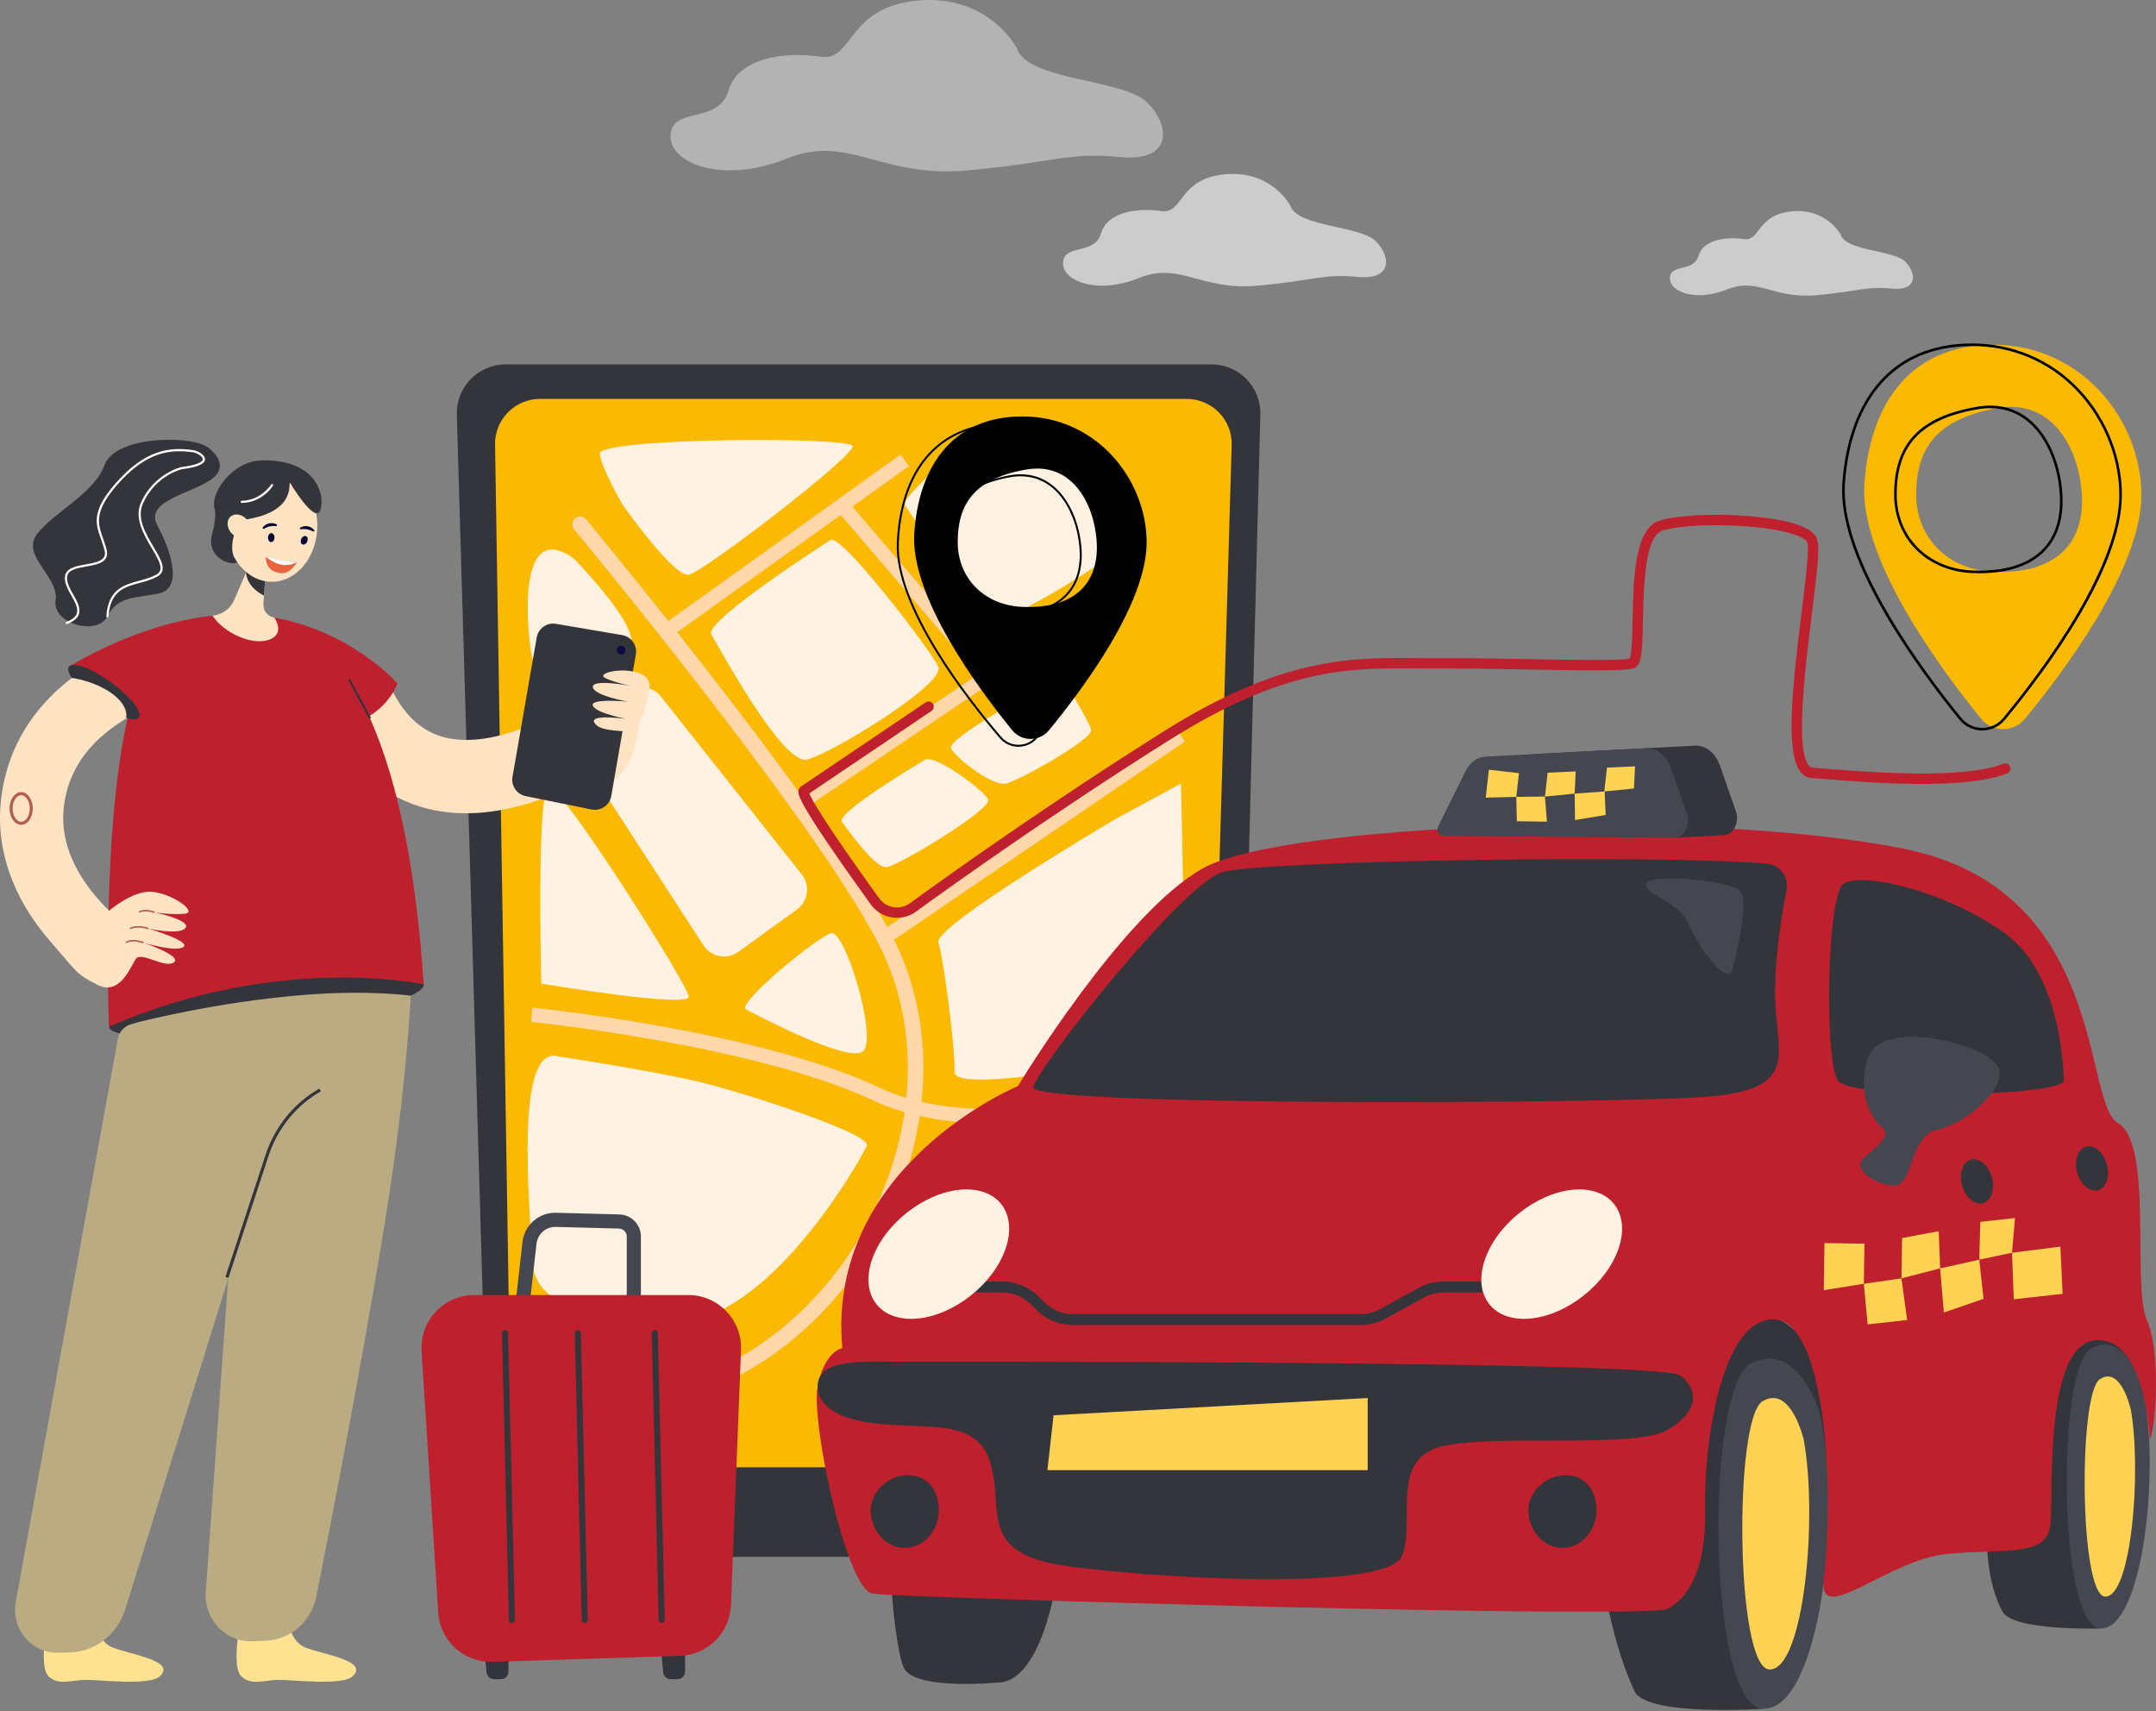 <svg xmlns="http://www.w3.org/2000/svg" width="994" height="789" viewBox="0 0 994 789" fill="none"><rect x="0" y="0" width="994" height="789" fill="#808080" stroke="none"/><g opacity="0.4"><path d="M468.808 22.168C468.808 22.168 455.792 -2.866 422.857 0.271C389.921 3.408 393.843 28.501 378.159 26.148C362.476 23.796 340.519 26.148 335.814 41.832C331.108 57.515 309.936 48.889 309.152 62.22C308.368 75.552 333.461 84.961 362.476 73.198C391.49 61.436 405.605 82.336 446.382 78.552C487.159 74.767 492.211 70.062 516.347 72.415C540.483 74.767 539.91 58.242 528.931 47.262C517.952 36.284 473.513 37.33 468.808 22.168Z" fill="white"></path></g><g opacity="0.6"><path d="M848.699 108.262C848.699 108.262 842.275 95.909 826.022 97.457C809.77 99.004 811.705 111.388 803.966 110.227C796.226 109.066 785.391 110.227 783.069 117.966C780.747 125.706 770.3 121.449 769.912 128.027C769.525 134.606 781.909 139.25 796.226 133.446C810.544 127.641 817.509 137.954 837.633 136.087C857.755 134.22 860.248 131.898 872.158 133.059C884.069 134.22 883.786 126.064 878.368 120.647C872.949 115.228 851.02 115.744 848.699 108.262Z" fill="white"></path></g><g opacity="0.6"><path d="M594.83 94.713C594.83 94.713 586.294 78.295 564.692 80.352C543.091 82.409 545.662 98.867 535.377 97.324C525.09 95.781 510.69 97.324 507.604 107.61C504.518 117.896 490.632 112.239 490.118 120.982C489.603 129.725 506.061 135.897 525.09 128.182C544.119 120.467 553.377 134.175 580.121 131.693C606.865 129.211 610.179 126.125 626.008 127.668C641.838 129.211 641.462 118.373 634.261 111.172C627.062 103.971 597.916 104.657 594.83 94.713Z" fill="white"></path></g><path d="M545.434 717.761H247.945C235.748 717.761 225.761 708.063 225.405 695.872L210.618 191.201C210.245 178.494 220.446 167.99 233.159 167.99H558.526C571.209 167.99 581.398 178.446 581.069 191.125L567.977 695.796C567.659 708.018 557.66 717.761 545.434 717.761Z" fill="#33353B"></path><path d="M235.44 656.093L228.241 204.971C228.057 193.398 237.388 183.916 248.963 183.916H547.138C558.82 183.916 568.194 193.568 567.853 205.246L554.656 656.368C554.329 667.574 545.151 676.487 533.94 676.487H256.162C244.844 676.487 235.62 667.409 235.44 656.093Z" fill="#FBB900"></path><path d="M340.46 438.822L367.378 419.344C372.609 415.558 373.63 408.176 369.621 403.114L304.74 321.161C301.5 317.069 295.888 315.716 291.14 317.881L269.661 327.679C263.357 330.554 261.082 338.359 264.852 344.172L324.295 435.807C327.828 441.252 335.201 442.627 340.46 438.822Z" fill="#FFF2E2"></path><path d="M249.561 453.498C249.561 453.498 317.918 464.963 317.547 459.484C317.175 454.005 259.134 362.364 253.151 362.709C247.167 363.055 249.561 453.498 249.561 453.498Z" fill="#FFF2E2"></path><path d="M264.519 257.508C264.519 257.508 299.623 293.05 289.252 299.531C278.88 306.012 247.367 311.596 245.372 303.219C243.377 294.842 236.995 237.726 264.519 257.508Z" fill="#FFF2E2"></path><path d="M200.892 373.666C218.405 376.995 238.227 373.863 259.885 364.335C276.241 357.139 287.832 348.697 288.318 348.341L269.185 320.949L278.752 334.645L269.213 320.93C259.25 328.169 228.354 345.709 205.259 340.027C194.774 337.443 186.686 330.18 180.529 317.821L151.027 333.342C161.506 354.38 177.539 368.061 197.392 372.907C198.548 373.189 199.716 373.442 200.892 373.666Z" fill="#FFE3C2"></path><path d="M243.045 351.968C243.045 351.968 253.925 335.763 264.984 330.772C276.043 325.781 283.055 329.921 283.055 329.921L294.922 325.183C294.922 325.183 296.624 370.202 265.781 362.269C263.346 361.643 243.045 351.968 243.045 351.968Z" fill="#FFE3C2"></path><path d="M293.155 301.714L281.819 366.97C281.078 371.241 276.956 374.058 272.709 373.197L242.336 367.044C238.252 366.216 235.568 362.289 236.281 358.183L247.453 293.875C248.178 289.697 252.148 286.893 256.329 287.606L286.865 292.811C291.065 293.526 293.884 297.518 293.155 301.714Z" fill="#33353B"></path><path d="M286.378 301.773C287.499 301.773 288.408 300.864 288.408 299.742C288.408 298.621 287.499 297.712 286.378 297.712C285.257 297.712 284.348 298.621 284.348 299.742C284.348 300.864 285.257 301.773 286.378 301.773Z" fill="#100B47"></path><path d="M298.74 320.403C298.74 320.403 301.867 313.544 295.586 310.734C287.584 307.154 274.181 310.366 279.221 312.705C283.69 314.777 290.74 316.202 290.74 316.202C290.74 316.202 272.76 312.831 273.337 316.803C273.915 320.776 289.414 323.465 289.414 323.465C289.414 323.465 271.599 321.833 273.36 325.41C275.12 328.986 289.178 331.516 289.178 331.516C289.178 331.516 271.854 328.983 273.995 333.09C276.136 337.197 285.36 336.69 289.317 337.369C293.056 338.01 294.68 335.808 295.039 332.156C295.039 332.156 297.511 328.73 297.144 326.285C297.003 325.348 297.997 324.611 298.187 323.971C298.55 322.745 298.74 320.403 298.74 320.403Z" fill="#FFE3C2"></path><path d="M132.58 744.837C132.58 744.837 132.867 756.272 140.605 759.497C148.342 762.723 170.762 765.634 162.385 772.985C157.578 777.203 134.923 774.478 128.528 774.478C122.132 774.478 116.126 777.264 111.373 772.984C106.144 768.274 111.373 744.835 111.373 744.835C111.373 744.835 116.893 747.71 121.856 747.581C129.01 747.396 132.58 744.837 132.58 744.837Z" fill="#FFE291"></path><path d="M43.719 744.834C43.719 744.834 44.006 756.269 51.743 759.494C59.482 762.72 81.901 765.631 73.524 772.982C68.716 777.202 46.062 774.475 39.666 774.475C33.27 774.475 27.265 777.263 22.512 772.981C17.282 768.273 22.513 744.833 22.513 744.833C22.513 744.833 28.031 747.708 32.996 747.579C40.148 747.394 43.719 744.834 43.719 744.834Z" fill="#FFE290"></path><path d="M190.091 431.355C190.091 431.355 191.521 479.221 176.243 571.046C165.213 637.336 152.193 704.135 145.804 736.16C143.519 747.615 133.885 755.99 122.467 756.45L116.33 756.695C103.984 757.19 93.965 746.584 94.867 733.977L110.366 517.317L114.187 446.007L190.091 431.355Z" fill="#BAAB82"></path><path d="M50.338 473.479C51.043 479.305 83.985 478.597 124.317 473.491C164.65 468.386 196.045 459.649 195.34 453.823C194.636 447.997 162.099 447.289 121.766 452.394C81.434 457.5 49.634 467.653 50.338 473.479Z" fill="#33353B"></path><path d="M143.784 465.544L57.676 742.154C54.072 753.732 43.647 761.666 31.773 761.869L26.597 761.958C14.377 762.167 5.035 750.868 7.264 738.571L54.367 478.661C55.052 475.571 57.332 473.115 60.312 472.256C76.462 467.598 145.37 454.104 143.784 465.544Z" fill="#BAAB82"></path><path d="M44.849 453.942L64.372 431.263C64.023 431.047 25.701 406.851 29.37 372.399C31.283 354.441 42.049 339.993 61.369 329.458C76.745 321.073 91.833 318.445 91.982 318.421L87.391 288.999C86.591 289.13 67.548 292.328 47.674 303.165C19.738 318.397 3.399 341.222 0.422 369.172C-1.982 391.745 5.91 414.191 23.248 434.085C35.685 448.356 35.133 449.212 44.849 453.942Z" fill="#FFE3C2"></path><path d="M63.805 314.223C63.805 314.223 75.262 281.989 116.076 283.455C156.889 284.921 187.706 338.553 195.341 453.823C195.341 453.823 128.509 439.169 50.219 473.356C50.219 473.356 45.879 361.206 63.805 314.223Z" fill="#BE202E"></path><path d="M31.753 307.408L64.057 330.79C64.057 330.79 138.379 338.225 158.109 334.646C177.838 331.066 183.253 315.109 183.253 315.109C183.253 315.109 162.239 291.161 126.523 284.767C123.167 284.161 119.686 283.716 116.077 283.457C110.019 283.027 103.961 283.213 98.024 283.852C62.736 287.662 31.753 307.408 31.753 307.408Z" fill="#BE202E"></path><path d="M31.755 307.408C30.003 309.94 35.814 317.228 44.734 323.684C53.654 330.142 62.305 333.323 64.056 330.79C65.807 328.258 59.995 320.97 51.076 314.514C42.156 308.056 33.506 304.875 31.755 307.408Z" fill="#33353B"></path><path d="M9.765 380.286C6.807 380.286 4.402 376.901 4.402 372.74C4.402 368.578 6.808 365.193 9.765 365.193C12.721 365.193 15.128 368.579 15.127 372.74C15.127 374.707 14.599 376.566 13.64 377.973C12.627 379.465 11.25 380.286 9.765 380.286ZM5.819 372.739C5.819 376.062 7.625 378.869 9.764 378.869C10.766 378.869 11.727 378.267 12.47 377.176C13.27 376 13.71 374.424 13.71 372.739C13.71 369.417 11.904 366.609 9.765 366.609C7.626 366.61 5.819 369.417 5.819 372.739Z" fill="#B2604D"></path><path d="M98.094 283.845C102.459 283.378 106.25 280.639 107.987 276.607L113.429 263.973L115.006 260.305L124.29 238.745L122.68 261.09L121.712 274.501L121.436 278.324C121.211 281.444 123.391 284.204 126.469 284.758L126.523 284.767C128.175 287.453 130.457 292.914 123.64 295.082C115.629 297.632 102.674 291.326 98.024 283.853C98.047 283.85 98.07 283.848 98.094 283.845Z" fill="#FFE3C2"></path><path d="M48.629 421.257C48.629 421.257 60.723 410.186 70.271 411.164C79.818 412.141 91.275 420.607 85.228 421.258C79.181 421.909 71.225 420.607 71.225 420.607C71.225 420.607 88.092 424.189 85.546 427.771C83 431.352 68.36 428.096 68.36 428.096C68.36 428.096 88.092 433.958 84.591 436.562C81.09 439.168 66.133 434.609 66.133 434.609C66.133 434.609 84.273 440.796 80.135 443.726C75.998 446.656 65.178 438.516 62.631 442.097C60.086 445.679 55.311 459.681 44.491 453.82L48.629 421.257Z" fill="#FFE3C2"></path><path d="M105.3 589.178L123.818 532.883C127.982 520.224 136.547 509.658 147.935 503.133L147.215 501.877C135.516 508.579 126.718 519.43 122.442 532.429L103.924 588.725L105.3 589.178Z" fill="#33353B"></path><path d="M58.099 331.224C58.099 331.224 59.89 325.851 51.774 319.868C43.659 313.885 33.137 312.541 33.137 312.541L31.009 322.798L42.466 327.805L58.099 331.224Z" fill="#FFE3C2"></path><path d="M99.034 235.067C99.034 235.067 99.9 238.734 97.791 246.249C94.706 257.246 107.273 261.835 110.488 258.697C110.886 258.31 110.359 239.607 110.359 239.607L106.342 237.22L99.034 235.067Z" fill="#33353B"></path><path d="M113.404 263.603C113.408 263.726 113.415 263.849 113.428 263.972C113.96 271.175 121.664 274.54 121.664 274.54L121.711 274.5L122.679 261.089C120.323 260.226 116.969 259.339 115.005 260.305C113.98 260.811 113.334 261.821 113.404 263.603Z" fill="#33353B"></path><path d="M125.303 268.219C136.898 268.219 146.297 256.623 146.297 242.319C146.297 228.014 136.898 216.418 125.303 216.418C113.709 216.418 104.31 228.014 104.31 242.319C104.31 256.623 113.709 268.219 125.303 268.219Z" fill="#FFE3C2"></path><path d="M133.619 222.438C133.036 223.233 136.34 236.557 111.655 239.738C86.971 242.919 101.8 212.971 120.014 212.295C146.312 211.318 150.14 229 147.614 235.364C145.086 241.728 133.619 222.438 133.619 222.438Z" fill="#33353B"></path><path d="M95.574 206.057C95.574 206.057 106.662 213.475 98.132 220.456C89.603 227.437 66.148 230.492 72.544 242.273C78.941 254.054 84.484 271.508 72.97 273.69C61.455 275.871 54.206 274.999 49.514 284.161C44.823 293.324 23.927 287.651 25.633 276.743C27.339 265.834 9.427 256.234 17.104 246.199C24.781 236.163 43.545 227.437 48.237 214.347C52.928 201.256 86.619 200.384 95.574 206.057Z" fill="#33353B"></path><path d="M114.377 235.496C114.377 235.496 104.289 246.131 107.788 257.003C107.788 257.003 101.937 250.61 101.808 248.223C101.678 245.837 103.234 237.22 103.234 237.22L114.377 235.496Z" fill="#33353B"></path><path d="M107.117 246.224C109.495 248.495 112.82 248.728 114.545 246.744C116.268 244.761 115.737 241.312 113.36 239.041C110.982 236.771 107.657 236.537 105.933 238.521C104.209 240.504 104.739 243.954 107.117 246.224Z" fill="#FFE3C2"></path><path d="M30.75 287.715C30.81 287.715 30.871 287.704 30.93 287.681C33.905 286.531 35.673 285.082 36.331 283.25C37.336 280.459 35.619 277.4 33.803 274.163C32.211 271.327 30.565 268.394 30.96 265.764C31.427 262.658 35.508 261.932 39.827 261.164C43.468 260.516 47.232 259.846 48.725 257.521C49.434 256.416 49.576 255.011 49.146 253.347C48.671 251.51 48.087 249.865 47.522 248.274C45.095 241.437 43.179 236.036 53.898 223.669C67.645 207.809 79.033 207.044 89.291 208.58C90.489 208.759 93.528 210.325 93.511 211.718C93.503 212.436 92.522 214.227 83.626 215.344C83.455 215.38 70.984 218.288 64.981 231.743C61.781 238.911 66.326 246.582 69.978 252.745C72.428 256.881 74.544 260.452 73.884 262.849C73.644 263.719 73.035 264.409 72.021 264.96C69.531 266.314 66.741 267.068 64.041 267.798C57.098 269.675 49.917 271.618 49.016 284.125C48.996 284.401 49.203 284.64 49.478 284.66C49.757 284.689 49.993 284.473 50.013 284.197C50.864 272.397 57.391 270.632 64.303 268.763C67.057 268.017 69.906 267.247 72.498 265.838C73.746 265.16 74.537 264.243 74.847 263.114C75.621 260.308 73.405 256.567 70.838 252.235C67.12 245.959 62.905 238.846 65.894 232.149C71.695 219.148 83.677 216.354 83.798 216.328C90.966 215.43 94.485 213.923 94.511 211.729C94.537 209.516 90.753 207.788 89.439 207.591C78.9 206.014 67.207 206.787 53.143 223.014C42.041 235.822 44.044 241.465 46.58 248.608C47.137 250.178 47.714 251.803 48.178 253.596C48.541 255 48.444 256.106 47.884 256.979C46.627 258.937 43.081 259.568 39.651 260.178C35.175 260.974 30.546 261.798 29.971 265.614C29.525 268.584 31.256 271.668 32.93 274.651C34.632 277.684 36.24 280.549 35.39 282.911C34.836 284.453 33.258 285.708 30.569 286.748C30.311 286.848 30.183 287.137 30.283 287.394C30.36 287.593 30.549 287.715 30.75 287.715Z" fill="white"></path><path d="M111.46 231.886C111.465 231.886 111.468 231.886 111.472 231.886C120.964 231.683 125.684 224.211 125.881 223.893C126.026 223.658 125.953 223.351 125.718 223.206C125.484 223.061 125.175 223.134 125.03 223.368C124.985 223.441 120.385 230.696 111.45 230.886C111.174 230.892 110.956 231.121 110.962 231.397C110.967 231.669 111.19 231.886 111.46 231.886Z" fill="white"></path><path d="M71.1 420.938L71.349 420.275C71.152 420.202 66.5 418.492 63.925 420.318L64.334 420.896C66.607 419.285 71.056 420.922 71.1 420.938Z" fill="#B2604D"></path><path d="M68.231 428.425L68.491 427.766C68.303 427.691 63.823 425.959 59.745 427.772L60.033 428.42C63.843 426.724 68.188 428.408 68.231 428.425Z" fill="#B2604D"></path><path d="M66.008 434.94L66.257 434.277C66.025 434.189 60.528 432.159 57.947 434.337L58.404 434.879C60.672 432.965 65.955 434.921 66.008 434.94Z" fill="#B2604D"></path><path d="M189.364 459.041C189.364 459.041 170.619 456.434 142.468 458.515C98.869 461.736 61.842 471.83 61.842 471.83L75.681 474.155L162.341 477.588L179.785 463.28L189.364 459.041Z" fill="#BAAB82"></path><path d="M136.896 259.078C136.896 259.078 129.725 259.244 122.554 256.724C122.554 256.724 121.957 263.792 129.724 264.266C134.241 264.542 136.896 259.078 136.896 259.078Z" fill="#E9633E"></path><path d="M136.896 259.078C136.896 259.078 135.16 260.518 131.112 260.5C127.063 260.482 122.554 256.724 122.554 256.724C122.554 256.724 131.194 259.099 136.896 259.078Z" fill="white"></path><path d="M127.334 242.568C127.474 242.53 127.595 242.429 127.653 242.285C127.75 242.04 127.633 241.763 127.389 241.664C127.245 241.607 124.031 239.954 121.207 243.043C121.029 243.237 121.032 243.536 121.224 243.718C121.415 243.9 121.68 243.849 121.899 243.701C124.092 242.227 126.913 242.504 127.033 242.552C127.133 242.591 127.237 242.594 127.334 242.568Z" fill="#080435"></path><path d="M125.116 245.8C124.289 245.774 123.59 246.676 123.554 247.815C123.518 248.954 124.158 249.898 124.985 249.924C125.811 249.951 126.51 249.049 126.547 247.91C126.583 246.771 125.942 245.827 125.116 245.8Z" fill="#080435"></path><path d="M144.378 245.058C144.522 245.076 144.672 245.029 144.78 244.916C144.964 244.728 144.961 244.427 144.772 244.243C144.661 244.134 142.319 241.381 138.531 243.162C138.293 243.274 138.182 243.552 138.29 243.793C138.397 244.033 138.662 244.087 138.92 244.035C141.509 243.507 144.013 244.838 144.106 244.928C144.183 245.002 144.279 245.045 144.378 245.058Z" fill="#080435"></path><path d="M141.106 247.213C140.352 246.873 139.362 247.441 138.894 248.481C138.427 249.52 138.659 250.638 139.413 250.977C140.168 251.316 141.158 250.748 141.625 249.709C142.092 248.669 141.86 247.552 141.106 247.213Z" fill="#080435"></path><path d="M170.178 331.451L171.06 330.979L161.43 312.993L160.548 313.465L170.178 331.451Z" fill="#33353B"></path><path d="M315.757 644.346C314.233 644.346 312.819 643.368 312.334 641.838C311.737 639.947 312.785 637.93 314.676 637.332C334.676 631.012 352.932 620.12 368.938 604.961C384.016 590.683 396.532 572.892 405.137 553.51C422.102 515.295 422.992 474.055 407.577 440.365C383.011 386.67 265.861 245.445 264.681 244.025C263.413 242.5 263.622 240.236 265.147 238.969C266.672 237.702 268.935 237.91 270.203 239.435C270.498 239.791 300.206 275.568 332.592 317.576C376.179 374.115 403.605 414.422 414.106 437.377C430.377 472.937 429.499 516.328 411.7 556.424C402.715 576.664 389.636 595.251 373.877 610.175C357.075 626.087 337.885 637.527 316.84 644.179C316.479 644.293 316.115 644.346 315.757 644.346Z" fill="#FFD7AB"></path><path d="M419.039 214.895L415.204 209.546L305.324 288.329L309.159 293.678L419.039 214.895Z" fill="#FFD7AB"></path><path d="M521.778 271.036L518.096 265.58L366.1 368.157L369.782 373.613L521.778 271.036Z" fill="#FFD7AB"></path><path d="M458.065 309.584L390.637 230.856L385.638 235.138L453.066 313.865L458.065 309.584Z" fill="#FFD7AB"></path><path d="M546.29 341.887L542.583 336.448L406.7 429.037L410.406 434.477L546.29 341.887Z" fill="#FFD7AB"></path><path d="M457.677 517.953C439.11 517.953 419.517 515.304 402.54 507.341C348.087 481.804 245.83 471.226 244.804 471.122L245.466 464.573C249.703 465.002 349.873 475.372 405.334 501.382C459.055 526.576 542.451 496.22 543.288 495.91L545.572 502.083C544.694 502.408 523.725 510.105 495.56 514.703C484.465 516.515 471.347 517.953 457.677 517.953Z" fill="#FFD7AB"></path><path d="M343.402 465.063C343.402 465.063 391.566 491.154 398.051 484.546C404.535 477.94 389.49 428.538 383.251 430.202C377.01 431.866 342.703 459.965 343.402 465.063Z" fill="#FFF2E2"></path><path d="M514.632 377.416C514.632 377.416 430.265 427.024 432.657 434.531C435.051 442.038 440.39 483.167 440.113 494.315C439.837 505.464 541.317 486.255 544.429 480.301C547.542 474.349 544.429 361.26 544.429 361.26L514.632 377.416Z" fill="#FFF2E2"></path><path d="M382.695 249.067C382.695 249.067 324.355 286.465 327.945 292.448C331.536 298.431 360.849 352.882 372.071 350.189C383.293 347.497 436.148 315.186 432.608 307.407C429.068 299.629 386.585 244.281 382.695 249.067Z" fill="#FFF2E2"></path><path d="M426.475 350.287C426.475 350.287 384.918 374.835 388.144 378.918C391.372 383.001 403.338 400.552 408.923 399.754C414.507 398.956 457.549 373.028 455.574 368.64C453.6 364.252 430.932 347.603 426.475 350.287Z" fill="#FFF2E2"></path><path d="M489.21 311.725C489.21 311.725 435.65 340.354 438.442 345.122C441.234 349.891 457.591 362.656 463.774 361.26C469.955 359.864 503.862 340.752 503.064 336.546C502.266 332.339 489.21 311.725 489.21 311.725Z" fill="#FFF2E2"></path><path d="M448.016 202.735C448.016 202.735 414.508 228.997 417.3 232.999C420.092 237.001 451.207 285.667 459.584 285.667C467.961 285.667 525.403 250.206 525.403 244.201C525.403 238.198 492.909 197.908 489.211 197.908C485.513 197.908 448.016 202.735 448.016 202.735Z" fill="#FFF2E2"></path><path d="M287.257 232.999C287.257 232.999 310.737 266.29 317.546 265.009C324.355 263.728 394.063 210.174 393.165 205.687C392.268 201.2 275.29 201.798 276.487 209.277C277.683 216.756 287.257 232.999 287.257 232.999Z" fill="#FFF2E2"></path><path d="M257.694 487.101C257.694 487.101 301.618 493.727 323.158 498.997C344.699 504.267 401.925 522.816 399.64 528.201C397.355 533.587 352.582 614.281 305.858 609.835C259.134 605.39 245.496 598.246 245.135 578.566C244.773 558.886 236.508 480.705 257.694 487.101Z" fill="#FFF2E2"></path><path d="M524.805 520.584C524.805 520.584 464.37 534.291 449.412 533.938C434.453 533.587 433.275 556.923 424.589 571.283C415.904 585.643 400.945 614.523 426.674 617.436C452.404 620.348 521.541 580.919 521.541 580.919C521.541 580.919 544.734 579.995 545.814 564.701C546.893 549.407 537.697 517.755 524.805 520.584Z" fill="#FFF2E2"></path><path d="M230.912 774.167H227.816C226 774.167 224.483 772.785 224.317 770.976L223.647 763.728C223.456 761.668 225.077 759.89 227.146 759.89H230.912C232.853 759.89 234.425 761.464 234.425 763.405V770.652C234.425 772.594 232.853 774.167 230.912 774.167Z" fill="#33353B"></path><path d="M312.347 774.167H309.251C307.435 774.167 305.918 772.785 305.752 770.976L305.082 763.728C304.891 761.668 306.512 759.89 308.581 759.89H312.347C314.288 759.89 315.861 761.464 315.861 763.405V770.652C315.862 772.594 314.288 774.167 312.347 774.167Z" fill="#33353B"></path><path d="M295.476 607.57H236.926L240.882 572.676C241.781 564.745 248.487 558.895 256.455 559.136L285.523 559.906C291.104 560.054 295.475 564.542 295.475 570.125V607.57H295.476ZM244.224 601.053H288.958V570.125C288.958 568.102 287.373 566.475 285.351 566.421L256.283 565.651C256.202 565.648 256.121 565.648 256.041 565.648C251.575 565.648 247.865 568.945 247.358 573.41L244.224 601.053Z" fill="#44474F"></path><path d="M313.469 763.409L227.094 766.181C213.96 766.601 202.864 756.519 202.03 743.405L194.368 622.952C193.475 608.934 204.605 597.073 218.651 597.073H317.324C331.139 597.073 342.183 608.561 341.639 622.365L337.002 740.046C336.5 752.802 326.226 763 313.469 763.409Z" fill="#BE202E"></path><path d="M236.016 748.251C235.26 748.251 234.639 747.647 234.62 746.888L231.438 614.672C231.42 613.901 232.03 613.261 232.801 613.242C233.569 613.198 234.212 613.833 234.231 614.605L237.413 746.822C237.431 747.592 236.821 748.232 236.05 748.251C236.039 748.251 236.027 748.251 236.016 748.251Z" fill="#33353B"></path><path d="M269.577 748.251C268.822 748.251 268.201 747.647 268.182 746.888L265 614.672C264.982 613.901 265.592 613.261 266.363 613.242C267.131 613.198 267.774 613.833 267.793 614.605L270.975 746.822C270.994 747.592 270.384 748.232 269.612 748.251C269.6 748.251 269.589 748.251 269.577 748.251Z" fill="#33353B"></path><path d="M305.066 748.251C304.31 748.251 303.689 747.647 303.67 746.888L300.488 614.672C300.469 613.901 301.08 613.261 301.852 613.242C302.62 613.198 303.262 613.833 303.282 614.605L306.463 746.822C306.481 747.592 305.871 748.232 305.101 748.251C305.088 748.251 305.077 748.251 305.066 748.251Z" fill="#33353B"></path><path d="M467.55 192.095C438.014 193.861 423.548 216.12 421.525 245.655C419.501 274.889 451.06 317.513 466.645 336.63C470.994 342.012 479.175 342.012 483.567 336.716C498.679 318.417 528.646 278.549 528.646 250.047C528.645 220.469 504.232 189.9 467.55 192.095ZM471.296 279.797C454.246 279.109 441.546 266.967 441.546 249.917C441.546 232.867 448.735 220.64 473.234 216.464C494.201 212.891 504.232 231.964 505.567 248.97C507.16 269.594 494.675 280.788 471.296 279.797Z" fill="black"></path><path d="M469.549 344.288C466.204 344.289 463.059 342.836 460.892 340.283C446.19 323.114 412.135 279.955 413.476 250.111C414.157 234.767 418.265 221.716 425.361 212.366C433.189 202.053 444.376 196.217 458.61 195.021C474.649 193.671 489.933 198.719 501.651 209.234C513.748 220.088 521.198 236.045 521.582 251.921C521.884 264.416 516.573 280.495 505.797 299.71C496.853 315.657 486.024 330.393 478.515 339.947C476.387 342.644 473.194 344.225 469.755 344.287C469.686 344.287 469.618 344.288 469.549 344.288ZM458.687 195.928C444.72 197.103 433.752 202.818 426.087 212.917C419.103 222.118 415.057 234.994 414.387 250.152C413.06 279.672 446.952 322.604 461.584 339.692C463.62 342.09 466.596 343.434 469.739 343.376C472.904 343.319 475.842 341.864 477.799 339.383C490.922 322.688 521.368 280.748 520.672 251.942C520.294 236.313 512.955 220.6 501.043 209.911C489.513 199.566 474.471 194.598 458.687 195.928ZM465.728 283.527C465.323 283.527 464.916 283.523 464.506 283.516C456.068 283.378 448.333 280.391 442.726 275.104C437.038 269.739 433.795 262.216 433.595 253.919C433.12 234.26 442.753 223.567 464.832 219.252C472.369 217.779 479.028 219.133 484.62 223.276C492.059 228.788 497.241 239.289 498.483 251.367C499.466 261.038 497.377 268.752 492.276 274.297C486.71 280.346 477.547 283.527 465.728 283.527ZM470.54 219.588C468.756 219.588 466.912 219.774 465.006 220.146C437.379 225.547 434.194 241.02 434.505 253.897C434.7 261.95 437.842 269.245 443.35 274.442C448.792 279.573 456.31 282.473 464.522 282.606H464.523C476.676 282.828 486.032 279.74 491.606 273.681C496.524 268.336 498.533 260.86 497.577 251.46C496.361 239.632 491.314 229.37 484.078 224.008C480.108 221.066 475.57 219.588 470.54 219.588Z" fill="black"></path><path d="M914.434 159.073C879.228 161.177 861.985 187.71 859.573 222.914C857.161 257.76 894.779 308.568 913.356 331.354C918.539 337.769 928.29 337.769 933.525 331.457C951.538 309.646 987.257 262.124 987.257 228.15C987.257 192.893 958.159 156.455 914.434 159.073ZM918.899 263.611C898.576 262.79 883.437 248.318 883.437 227.995C883.437 207.672 892.007 193.098 921.209 188.12C946.202 183.86 958.159 206.595 959.75 226.866C961.648 251.449 946.765 264.792 918.899 263.611Z" fill="#FBB900"></path><path d="M913.888 336.777C913.859 336.777 913.83 336.777 913.801 336.777C909.705 336.75 905.881 334.912 903.311 331.731C893.684 319.923 879.827 301.7 868.495 281.955C854.764 258.033 848.339 238.154 849.397 222.874C850.648 204.599 855.926 189.154 864.658 178.209C874.294 166.131 887.806 159.493 904.819 158.476C923.986 157.329 942.067 163.79 955.739 176.668C969.851 189.961 978.276 209.206 978.276 228.15C978.276 261.615 944.525 307.478 924.406 331.839C921.803 334.98 917.972 336.777 913.888 336.777ZM904.89 159.67C888.23 160.666 875.01 167.154 865.596 178.954C857.015 189.708 851.827 204.924 850.591 222.956C848.16 258.075 887.3 310.197 904.241 330.976C906.587 333.879 910.071 335.556 913.808 335.58C913.836 335.58 913.862 335.58 913.888 335.58C917.615 335.58 921.109 333.941 923.486 331.075C932.683 319.938 945.973 302.74 957.052 284.059C970.341 261.651 977.08 242.84 977.08 228.15C977.08 209.529 968.796 190.61 954.919 177.539C941.49 164.889 923.723 158.543 904.89 159.67ZM912.598 264.281C911.515 264.281 910.415 264.257 909.295 264.209H909.296C899.23 263.802 890.085 260.014 883.547 253.542C876.912 246.975 873.26 237.902 873.26 227.995C873.26 204.522 885.062 192.042 911.528 187.53C920.569 185.989 928.479 187.799 935.036 192.906C943.752 199.697 949.633 212.375 950.767 226.82C951.661 238.388 948.944 247.535 942.693 254.007C936.176 260.755 925.815 264.28 912.598 264.281ZM917.581 188.196C915.691 188.196 913.74 188.367 911.73 188.709C897.892 191.068 888.248 195.642 882.249 202.691C877.007 208.852 874.457 217.129 874.457 227.995C874.457 237.58 877.985 246.351 884.39 252.691C890.716 258.953 899.578 262.619 909.344 263.013H909.346C923.791 263.622 935.028 260.224 941.833 253.176C947.837 246.96 950.441 238.124 949.575 226.912C948.467 212.798 942.757 200.438 934.302 193.85C929.471 190.088 923.866 188.196 917.581 188.196Z" fill="black"></path><path d="M413.586 423.155C412.791 423.155 411.991 423.091 411.191 422.963C407.228 422.327 403.753 420.179 401.404 416.916C367.263 369.489 367.827 366.326 368.164 364.436C368.304 363.652 368.728 362.987 369.359 362.561L426.773 323.819C427.869 323.08 429.356 323.368 430.096 324.465C430.835 325.561 430.546 327.048 429.451 327.787L373.129 365.793C374.235 368.716 379.927 378.889 405.289 414.12C406.889 416.342 409.254 417.804 411.95 418.236C414.619 418.667 417.295 418.028 419.48 416.441C436.85 403.818 483.047 370.816 536.709 337.069C590.942 302.964 623.116 303.198 651.489 303.403C654.693 303.426 658.004 303.45 661.234 303.423C673.414 303.318 688.725 303.599 703.531 303.868C723.947 304.241 747.01 304.661 751.327 303.65C752.38 301.619 752.56 292.485 752.693 285.751C753.065 267.009 753.527 243.684 765.07 240.06C773.098 237.54 789.294 236.663 805.368 237.877C818.646 238.88 835.028 241.51 837.666 248.336C839.108 252.067 837.862 262.798 835.347 283.029C832.264 307.822 827.605 345.291 833.915 352.96C834.586 353.773 835.168 353.913 835.6 353.943C837.53 354.078 839.851 354.261 842.479 354.467C862.792 356.067 905.059 359.394 923.651 352.111C924.882 351.628 926.271 352.235 926.754 353.465C927.236 354.696 926.629 356.084 925.398 356.567C905.782 364.253 864.358 360.992 842.104 359.24C839.49 359.034 837.185 358.853 835.266 358.718C833.314 358.581 831.568 357.642 830.219 356.002C823.162 347.425 826.067 318.873 830.596 282.439C832.322 268.567 834.277 252.844 833.202 250.061C832.189 247.441 822.934 244.005 805.008 242.651C789.722 241.496 773.89 242.309 766.504 244.627C758.244 247.219 757.785 270.464 757.479 285.845C757.185 300.714 756.918 306.799 753.233 308.077C749.363 309.419 731.792 309.169 703.444 308.654C688.669 308.385 673.39 308.106 661.274 308.209C658.008 308.237 654.676 308.212 651.455 308.189C622.376 307.976 592.306 307.761 539.257 341.121C485.717 374.791 439.625 407.719 422.293 420.313C419.726 422.178 416.701 423.155 413.586 423.155Z" fill="#BE202E"></path><path d="M968.365 750.797C968.365 750.797 928.219 752.053 923.272 743.077C905.077 710.056 923.989 633.482 945.472 614.321C966.955 595.161 982.849 628.589 982.849 628.589L968.365 750.797Z" fill="#33353B"></path><path d="M987.941 640.073C987.941 640.073 980.6 613.111 964.286 621.537C947.972 629.962 948.788 750.306 968.365 750.798C987.941 751.289 996.098 677.987 987.941 640.073Z" fill="#44474F"></path><path d="M982.462 650.248C982.462 650.248 978 629.345 968.085 635.878C958.17 642.41 958.666 735.709 970.564 736.091C982.462 736.471 987.419 679.643 982.462 650.248Z" fill="#FFD253"></path><path d="M812.894 787.824C812.894 787.824 759.2 791.411 753.656 779.829C736.058 743.065 718.625 643.049 780.543 610.591C834.129 582.502 848.668 653.598 848.668 653.598L812.894 787.824Z" fill="#33353B"></path><path d="M838.867 651.272C838.867 651.272 829.127 618.022 807.482 628.412C785.839 638.803 786.921 787.217 812.894 787.824C838.867 788.43 849.69 698.031 838.867 651.272Z" fill="#44474F"></path><path d="M831.597 663.821C831.597 663.821 825.678 638.043 812.524 646.099C799.369 654.154 800.027 769.215 815.813 769.686C831.597 770.156 838.175 700.072 831.597 663.821Z" fill="#FFD253"></path><path d="M485.647 658.055C485.647 658.055 483.469 651.658 478.891 645.853L478.891 645.85C478.891 645.85 457.803 610.32 429.302 630.686C400.8 651.051 410.886 759.822 417.024 769.542C423.163 779.262 459.674 775.742 459.674 775.742C485.647 776.266 496.469 698.354 485.647 658.055Z" fill="#33353B"></path><path d="M469.293 500.735C469.293 500.735 380.758 537.413 388.347 621.521C388.347 621.521 380.126 622.786 376.963 639.228C373.802 655.67 390.244 732.821 402.259 734.718C414.274 736.615 760.19 746.733 769.043 741.673C777.896 736.615 786.75 724.6 786.118 695.51C785.486 666.42 793.477 605.826 819.002 608.395C840.825 610.591 846.059 682.67 840.825 728.084C838.231 750.604 870.225 718.908 898.05 716.379C925.875 713.85 944.119 718.046 945.387 702.237C946.655 686.427 942.594 618.923 966.668 617.872C989.411 616.878 991.081 663.475 991.081 663.475C993.611 660.313 996.702 624.358 989.747 608.395C982.79 592.431 992.908 527.295 976.466 517.81C960.024 508.323 972.039 410.304 877.813 391.332C783.588 372.36 591.975 379.524 554.664 400.289C517.354 421.055 469.293 500.735 469.293 500.735Z" fill="#BE202E"></path><path d="M627.267 610.925H494.616C488.317 610.925 482.396 608.473 477.943 604.018L475.25 601.327C471.752 597.828 467.101 595.9 462.154 595.9H449.985V590.843H462.154C468.452 590.843 474.373 593.295 478.826 597.749L481.52 600.441C485.018 603.939 489.668 605.866 494.615 605.866H627.267C630.37 605.866 633.448 605.078 636.17 603.586L654.118 593.746C657.584 591.847 661.504 590.843 665.454 590.843H683.23V595.901H665.454C662.352 595.901 659.272 596.69 656.551 598.182L638.602 608.021C635.137 609.921 631.217 610.925 627.267 610.925Z" fill="#33353B"></path><path d="M814.739 398.229C820.731 398.781 824.891 404.434 823.696 410.332C821.605 420.654 818.764 437.735 818.369 455.836C817.737 484.925 832.914 502.632 784.854 505.794C736.792 508.956 474.445 510.099 476.343 501.245C478.24 492.391 544.547 407.985 563.518 402.083C580.368 396.841 766.149 393.757 814.739 398.229Z" fill="#33353B"></path><path d="M432.825 696.353C432.825 704.736 426.668 713.638 417.121 713.638C407.575 713.638 401.416 704.736 401.416 696.353C401.416 687.971 409.156 680.122 418.701 680.122C428.248 680.122 432.825 687.971 432.825 696.353Z" fill="#33353B"></path><path d="M736.058 696.353C736.058 704.736 729.9 713.638 720.354 713.638C710.807 713.638 704.65 704.736 704.65 696.353C704.65 687.971 712.389 680.122 721.935 680.122C731.481 680.122 736.058 687.971 736.058 696.353Z" fill="#33353B"></path><path d="M376.964 639.227C376.964 639.227 375.278 652.508 401.416 655.986C427.555 659.464 450.321 653.14 456.645 674.642C462.969 696.142 450.321 716.379 492.058 722.07C533.795 727.762 640.499 734.086 646.591 717.011C652.684 699.937 640.036 671.48 666.597 666.421C693.156 661.361 753.867 667.686 768.411 659.465C782.956 651.243 783.588 641.126 774.735 634.169C765.882 627.213 435.775 627.845 417.12 627.845C398.465 627.845 376.96 625.948 376.964 639.227Z" fill="#33353B"></path><path d="M485.734 652.494L630.551 644.54V677.803H482.889L485.734 652.494Z" fill="#FFD253"></path><path d="M914.267 554.738C918.052 553.682 919.864 548.327 918.316 542.776C916.767 537.225 912.444 533.581 908.659 534.636C904.875 535.692 903.062 541.048 904.61 546.599C906.159 552.15 910.482 555.794 914.267 554.738Z" fill="#33353B"></path><path d="M967.305 548.728C971.089 547.672 972.902 542.317 971.353 536.766C969.805 531.216 965.482 527.572 961.697 528.628C957.913 529.683 956.1 535.039 957.649 540.589C959.197 546.14 963.52 549.784 967.305 548.728Z" fill="#33353B"></path><path d="M951.468 498.628C951.468 498.628 951.803 450.144 924.399 430.33C896.996 410.515 857.366 401.661 849.778 407.563C842.189 413.466 840.924 491.039 847.67 498.628C854.416 506.216 944.389 506.216 951.468 498.628Z" fill="#33353B"></path><path d="M867.064 519.39C867.064 519.39 854.732 507.691 861.056 488.087C867.38 468.483 916.073 481.764 921.133 491.566C926.191 501.368 906.272 518.126 892.992 520.972C879.711 523.817 882.558 547.847 872.439 546.583C862.322 545.318 854.286 538.362 859.252 533.935C864.218 529.509 873.387 523.185 867.064 519.39Z" fill="#44474F"></path><path d="M745.224 578.203C738.181 594.676 719.117 608.03 702.643 608.03C686.17 608.03 678.526 594.675 685.568 578.203C692.612 561.729 711.675 548.376 728.148 548.376C744.623 548.375 752.266 561.729 745.224 578.203Z" fill="#FFF2E2"></path><path d="M462.652 578.203C455.609 594.676 436.545 608.03 420.071 608.03C403.599 608.03 395.953 594.675 402.997 578.203C410.04 561.729 429.105 548.376 445.578 548.376C462.052 548.375 469.696 561.729 462.652 578.203Z" fill="#FFF2E2"></path><path d="M798.871 446.366C798.871 446.366 806.924 416.177 802.45 410.959C797.978 405.741 758.842 402.387 758.842 407.604C758.842 412.822 774.231 415.797 778.277 425.677C782.325 435.557 796.597 456.018 798.871 446.366Z" fill="#44474F"></path><path d="M841.156 573.099L859.583 573.379L859.303 591.878L840.826 594.836L841.156 573.099Z" fill="#FFD253"></path><path d="M861.041 610.591L859.302 591.878L876.648 589.372L879.278 608.579L861.041 610.591Z" fill="#FFD253"></path><path d="M876.931 570.781L876.648 589.372L894.475 584.78L893.837 567.606L876.931 570.781Z" fill="#FFD253"></path><path d="M896.189 605.117L894.475 584.78L912.518 580.761L914.492 598.814L896.189 605.117Z" fill="#FFD253"></path><path d="M913.007 563.319L912.518 580.762L927.626 577.559L928.993 561.559L913.007 563.319Z" fill="#FFD253"></path><path d="M928.424 599.027L927.626 577.559L949.922 574.75L950.94 596.507L928.424 599.027Z" fill="#FFD253"></path><path d="M685.612 379.838L698.192 354.386C700.185 350.356 703.603 347.848 707.374 347.651L781.468 343.777C786.345 343.523 790.913 347.16 792.93 352.906L800.261 373.785C802.147 379.157 799.16 385.096 794.591 385.058L773.682 386.161C771.944 386.147 684.696 381.692 685.612 379.838Z" fill="#33353B"></path><path d="M663.054 381.017L675.635 355.566C677.628 351.535 681.047 349.027 684.817 348.83L758.911 344.958C763.788 344.702 768.356 348.34 770.373 354.086L777.703 374.965C779.589 380.337 776.602 386.276 772.034 386.238L664.959 385.351C663.222 385.336 662.138 382.87 663.054 381.017Z" fill="#44474F"></path><path d="M686.433 354.875L700.308 356.453L699.063 367.398L684.971 367.735L686.433 354.875Z" fill="#FFD253"></path><path d="M699.33 378.624L699.063 367.398L712.279 367.241L713.19 378.828L699.33 378.624Z" fill="#FFD253"></path><path d="M713.53 356.243L712.279 367.241L725.974 365.885L726.452 355.655L713.53 356.243Z" fill="#FFD253"></path><path d="M740.882 353.896L739.631 364.895L753.326 363.538L753.803 353.309L740.882 353.896Z" fill="#FFD253"></path><path d="M726.131 378.072L725.974 365.885L739.8 364.885L740.28 375.739L726.131 378.072Z" fill="#FFD253"></path></svg>